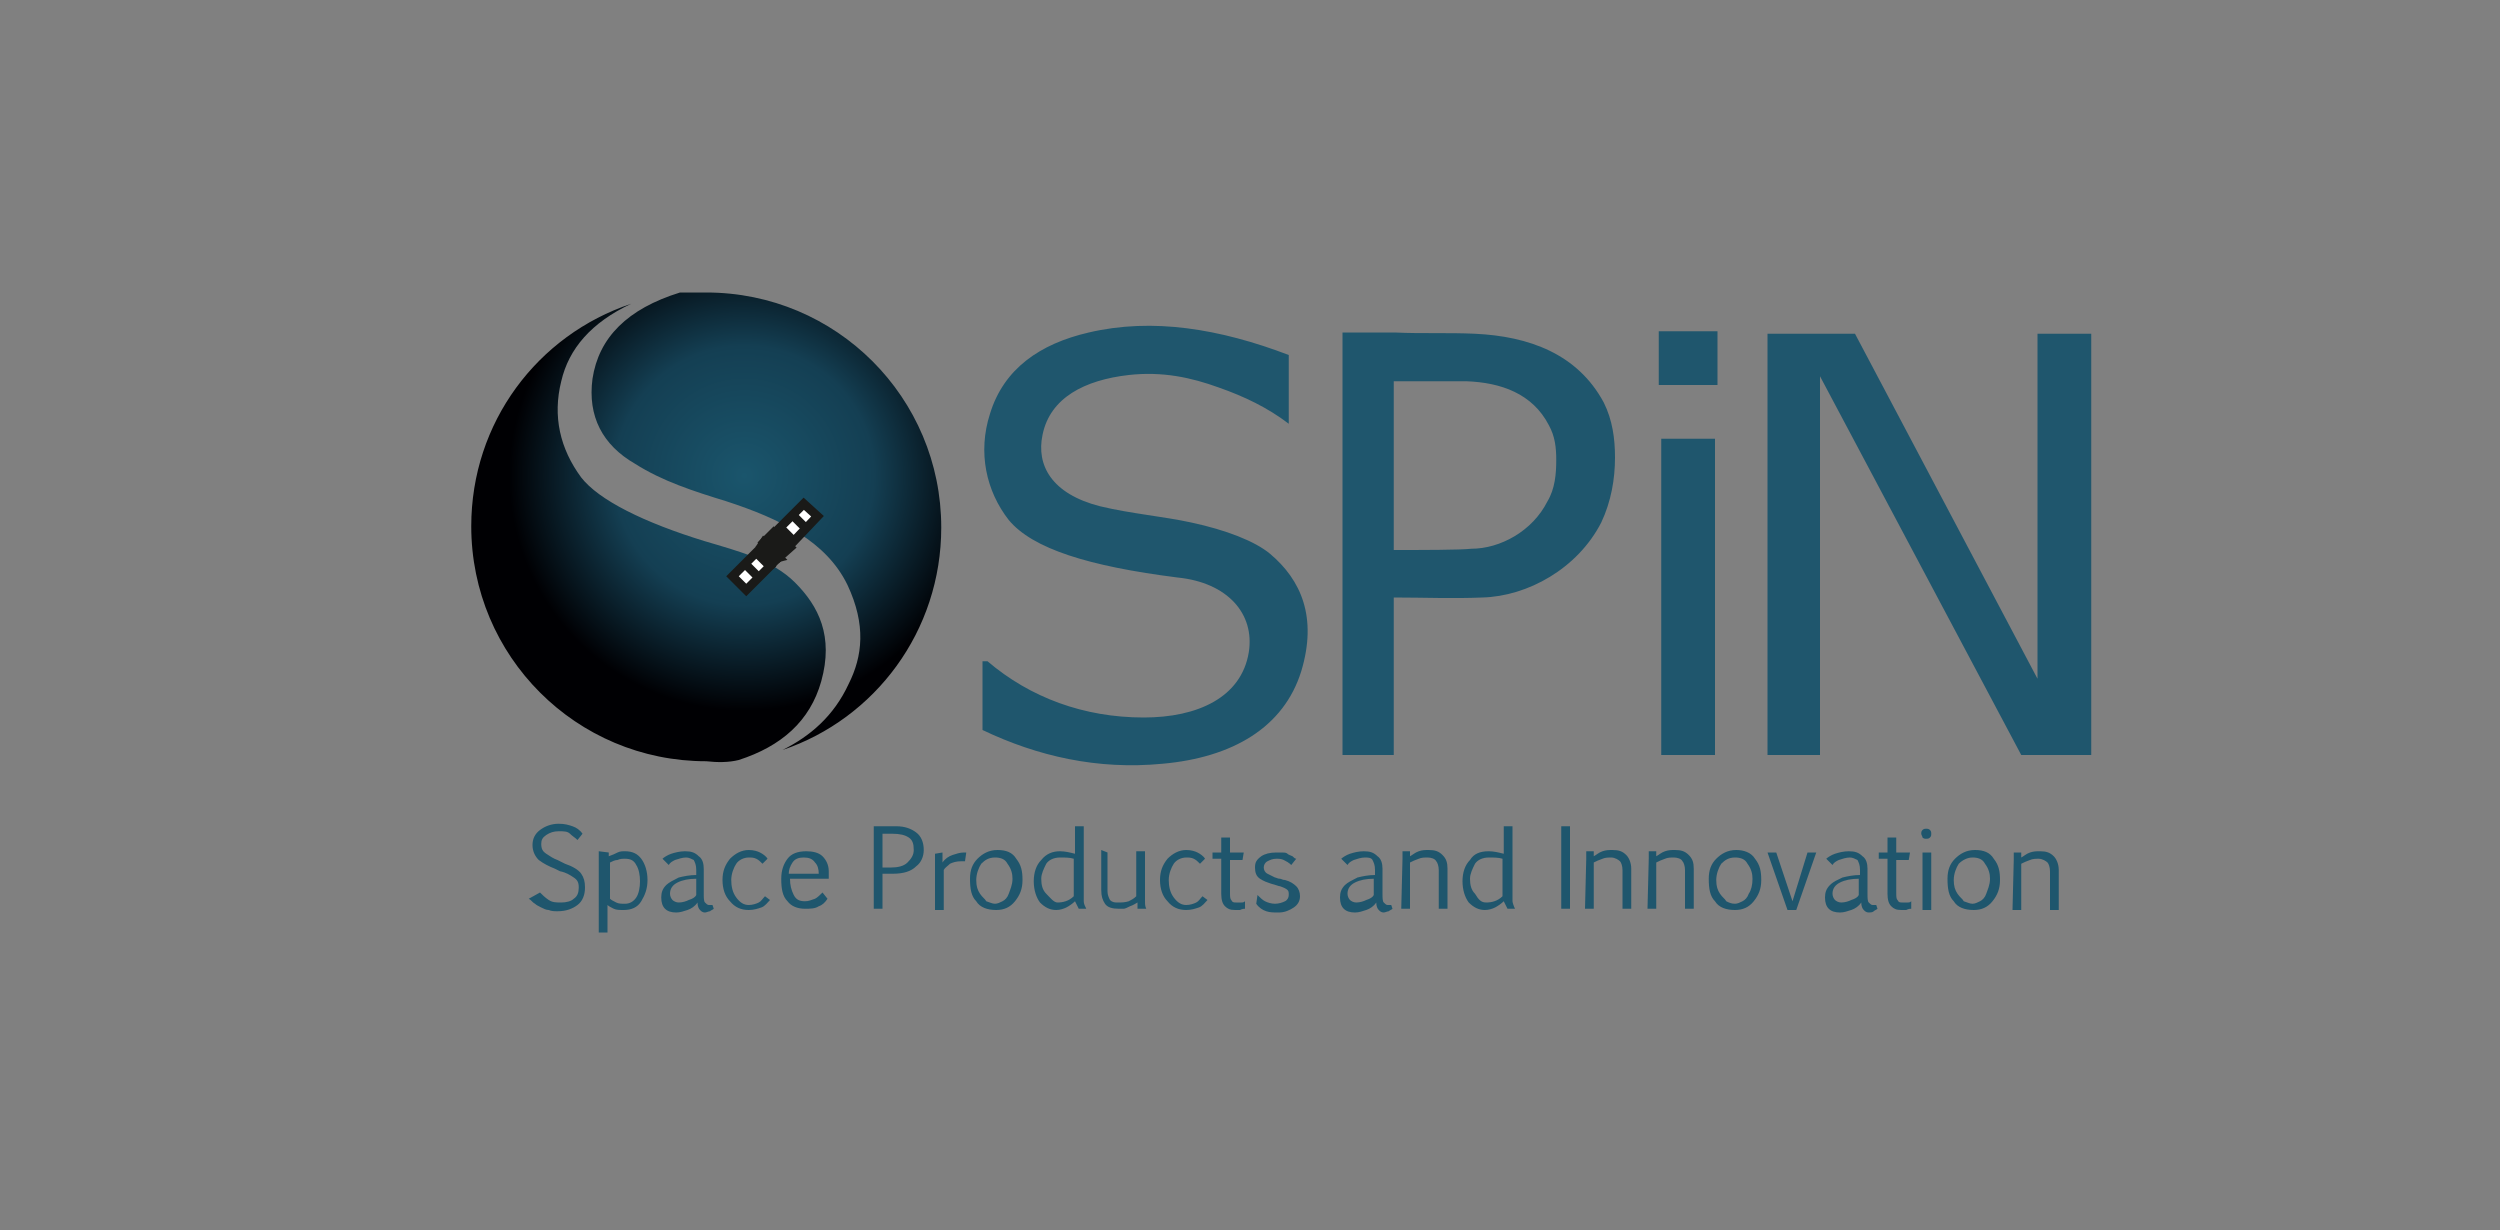 <?xml version="1.0" encoding="utf-8"?>
<!-- Generator: Adobe Illustrator 27.4.1, SVG Export Plug-In . SVG Version: 6.00 Build 0)  -->
<svg version="1.1" id="Слой_1" xmlns="http://www.w3.org/2000/svg" xmlns:xlink="http://www.w3.org/1999/xlink" x="0px" y="0px"
	 viewBox="0 0 200 98.4" style="enable-background:new 0 0 200 98.4;" xml:space="preserve">
<rect x="0" y="0" width="200" height="98.4" fill="#808080" stroke="none"/>
<style type="text/css">
	.st0{fill-rule:evenodd;clip-rule:evenodd;fill:#1F566D;}
	.st1{fill-rule:evenodd;clip-rule:evenodd;fill:url(#SVGID_1_);}
	.st2{fill-rule:evenodd;clip-rule:evenodd;fill:#1A1A18;stroke:#1A1A18;stroke-width:0.71;stroke-miterlimit:22.93;}
	.st3{fill-rule:evenodd;clip-rule:evenodd;fill:#FFFFFF;stroke:#1A1A18;stroke-width:0.71;stroke-miterlimit:22.93;}
	.st4{fill:none;stroke:#1A1A18;stroke-width:0.71;stroke-miterlimit:22.93;}
	.st5{fill:none;stroke:#1A1A18;stroke-width:2.13;stroke-miterlimit:22.93;}
</style>
<g id="b">
	<g id="c">
		<g>
			<path class="st0" d="M132.9,35.1h4.3v25.3h-4.3V35.1L132.9,35.1z M43.2,71.4c0.2,0.2,0.4,0.4,0.7,0.6c0.3,0.2,0.6,0.2,1,0.2
				c0.4,0,0.8-0.1,1-0.3c0.3-0.2,0.4-0.5,0.4-0.9c0-0.4-0.1-0.6-0.4-0.8s-0.6-0.4-1.1-0.5l-0.4-0.2c-0.5-0.2-0.9-0.4-1.3-0.7
				c-0.3-0.3-0.5-0.7-0.5-1.2c0-0.5,0.2-0.9,0.6-1.2s0.9-0.5,1.5-0.5c0.5,0,0.8,0.1,1.1,0.2c0.3,0.1,0.6,0.3,0.8,0.6l-0.4,0.5
				c-0.2-0.2-0.4-0.3-0.6-0.5s-0.5-0.2-0.9-0.2c-0.4,0-0.7,0.1-1,0.3c-0.3,0.2-0.4,0.4-0.4,0.7c0,0.4,0.1,0.6,0.4,0.8
				c0.3,0.2,0.6,0.4,0.9,0.5l0.6,0.3c0.6,0.2,1.1,0.5,1.3,0.8c0.2,0.3,0.3,0.6,0.3,1.1c0,0.6-0.2,1.1-0.6,1.4
				c-0.4,0.3-0.9,0.5-1.6,0.5c-0.2,0-0.5,0-0.7-0.1c-0.2,0-0.4-0.1-0.6-0.2c-0.2-0.1-0.4-0.2-0.5-0.3c-0.2-0.1-0.3-0.3-0.5-0.4
				L43.2,71.4L43.2,71.4L43.2,71.4z M50,68.7c-0.2,0-0.4,0-0.6,0.1c-0.2,0-0.4,0.1-0.6,0.2v2.9c0.1,0.1,0.3,0.2,0.5,0.3
				c0.2,0.1,0.4,0.1,0.7,0.1c0.4,0,0.7-0.2,0.9-0.5c0.2-0.3,0.3-0.8,0.3-1.3c0-0.5-0.1-1-0.3-1.3C50.7,68.8,50.4,68.7,50,68.7
				L50,68.7L50,68.7z M48.7,68.2c0,0.1,0,0.2,0,0.3c0.3-0.1,0.5-0.2,0.7-0.3c0.2-0.1,0.4-0.1,0.6-0.1c0.6,0,1,0.2,1.3,0.6
				c0.3,0.4,0.5,1,0.5,1.7c0,0.7-0.2,1.2-0.5,1.7c-0.3,0.5-0.8,0.7-1.4,0.7c-0.3,0-0.6,0-0.8-0.1c-0.2-0.1-0.4-0.2-0.5-0.3v2.2h-0.7
				v-5.8c0-0.2,0-0.4,0-0.7L48.7,68.2L48.7,68.2z M55.7,70.3c-0.6,0-1.1,0.1-1.5,0.3c-0.4,0.2-0.6,0.5-0.6,0.9
				c0,0.2,0.1,0.4,0.2,0.5c0.1,0.1,0.3,0.2,0.5,0.2c0.3,0,0.6-0.1,0.8-0.2c0.3-0.1,0.5-0.2,0.6-0.4V70.3L55.7,70.3L55.7,70.3z
				 M53,68.7c0.1-0.1,0.4-0.3,0.7-0.4c0.3-0.1,0.7-0.2,1.1-0.2c0.5,0,0.8,0.1,1.1,0.4c0.3,0.2,0.4,0.6,0.4,1v2c0,0.3,0,0.6,0.1,0.7
				c0.1,0.1,0.2,0.2,0.3,0.2c0.1,0,0.2,0,0.3,0l0.1,0.3c-0.1,0.1-0.2,0.1-0.3,0.2c-0.1,0-0.3,0.1-0.4,0.1c-0.2,0-0.3-0.1-0.4-0.2
				c-0.1-0.1-0.2-0.3-0.2-0.6h0c-0.2,0.3-0.5,0.5-0.8,0.6c-0.3,0.1-0.6,0.2-0.9,0.2c-0.4,0-0.7-0.1-0.9-0.3
				c-0.2-0.2-0.3-0.5-0.3-0.9c0-0.4,0.1-0.7,0.4-1c0.2-0.2,0.6-0.4,1-0.6c0.4-0.1,0.9-0.2,1.4-0.2v-0.4c0-0.4-0.1-0.6-0.2-0.8
				c-0.2-0.1-0.4-0.2-0.6-0.2c-0.3,0-0.6,0.1-0.9,0.2c-0.2,0.1-0.4,0.2-0.5,0.4L53,68.7L53,68.7L53,68.7z M61.6,72
				c-0.2,0.2-0.4,0.5-0.7,0.6s-0.6,0.2-1,0.2c-0.6,0-1.1-0.2-1.5-0.7c-0.4-0.4-0.6-1-0.6-1.7s0.2-1.2,0.6-1.7
				c0.4-0.4,0.9-0.7,1.5-0.7c0.4,0,0.7,0.1,0.9,0.2c0.2,0.1,0.5,0.3,0.6,0.5L61,69.1c-0.2-0.2-0.3-0.3-0.5-0.4
				c-0.2-0.1-0.4-0.1-0.6-0.1c-0.4,0-0.8,0.2-1,0.5c-0.2,0.3-0.4,0.8-0.4,1.3c0,0.5,0.1,1,0.4,1.4s0.6,0.6,1,0.6
				c0.3,0,0.6-0.1,0.8-0.2c0.2-0.1,0.3-0.3,0.5-0.5L61.6,72L61.6,72L61.6,72z M64.3,68.6c-0.4,0-0.7,0.1-0.9,0.4
				c-0.2,0.3-0.3,0.6-0.3,0.9h2.4c0-0.4-0.1-0.7-0.3-0.9C65,68.7,64.7,68.6,64.3,68.6L64.3,68.6L64.3,68.6z M66.2,71.9
				c-0.2,0.3-0.4,0.5-0.7,0.6c-0.3,0.2-0.7,0.2-1.1,0.2c-0.6,0-1.1-0.2-1.4-0.6c-0.4-0.4-0.5-1-0.5-1.8c0-0.7,0.2-1.2,0.5-1.6
				c0.3-0.4,0.8-0.6,1.5-0.6c0.5,0,1,0.1,1.3,0.4c0.3,0.3,0.5,0.7,0.5,1.2c0,0.2,0,0.4,0,0.6h-3.1c0,0.5,0.1,0.9,0.3,1.3
				c0.2,0.4,0.5,0.5,0.9,0.5c0.3,0,0.5-0.1,0.8-0.2c0.2-0.1,0.4-0.3,0.6-0.5L66.2,71.9L66.2,71.9L66.2,71.9z M70.6,69.4h0.7
				c0.5,0,1-0.1,1.3-0.4c0.3-0.3,0.5-0.6,0.5-1c0-0.5-0.1-0.8-0.4-1c-0.3-0.2-0.7-0.3-1.3-0.3h-0.8L70.6,69.4L70.6,69.4L70.6,69.4z
				 M70.6,69.9v2.8h-0.7v-6.6h1.8c0.7,0,1.2,0.2,1.6,0.5c0.4,0.3,0.6,0.8,0.6,1.4c0,0.5-0.2,1-0.6,1.3c-0.4,0.4-1,0.6-1.9,0.6
				L70.6,69.9L70.6,69.9z M75.4,68.2c0,0.1,0,0.2,0,0.3c0,0.1,0,0.3,0,0.5c0.2-0.3,0.5-0.5,0.8-0.6c0.3-0.1,0.6-0.2,0.9-0.2
				c0,0,0.1,0,0.1,0c0,0,0.1,0,0.1,0l-0.1,0.7c-0.1,0-0.2,0-0.3,0c-0.4,0-0.7,0.1-0.9,0.2c-0.2,0.2-0.4,0.3-0.5,0.5v3.2h-0.7v-3.9
				c0-0.4,0-0.6,0-0.6L75.4,68.2L75.4,68.2z M79.6,72.3c0.2,0,0.4-0.1,0.6-0.2c0.2-0.1,0.4-0.3,0.5-0.6s0.3-0.7,0.3-1.2
				c0-0.4-0.1-0.8-0.4-1.2c-0.2-0.4-0.6-0.5-1-0.5c-0.5,0-0.8,0.2-1.1,0.5c-0.2,0.3-0.4,0.8-0.4,1.3c0,0.5,0.1,0.8,0.3,1.1
				c0.2,0.3,0.4,0.4,0.5,0.6C79.2,72.2,79.4,72.3,79.6,72.3L79.6,72.3L79.6,72.3z M79.7,72.8c-0.7,0-1.3-0.2-1.6-0.7
				c-0.4-0.4-0.5-1-0.5-1.8c0-0.7,0.2-1.2,0.6-1.6c0.4-0.4,0.9-0.7,1.6-0.7s1.2,0.2,1.5,0.7c0.4,0.5,0.5,1,0.5,1.7
				c0,0.7-0.2,1.2-0.6,1.7C80.8,72.6,80.3,72.8,79.7,72.8C79.7,72.8,79.7,72.8,79.7,72.8z M84.6,72.2c0.4,0,0.9-0.1,1.3-0.5v-3
				c-0.3-0.1-0.7-0.1-1.1-0.1c-0.5,0-0.9,0.2-1.1,0.5c-0.2,0.4-0.4,0.8-0.4,1.2c0,0.5,0.1,0.9,0.4,1.2S84.3,72.2,84.6,72.2
				L84.6,72.2L84.6,72.2z M84.8,68.1c0.4,0,0.8,0.1,1.2,0.2v-2.2h0.7v5.2c0,0.4,0,0.7,0,0.8c0,0.2,0.1,0.4,0.2,0.6h-0.6
				c-0.1-0.2-0.2-0.4-0.3-0.6h0c-0.2,0.2-0.5,0.4-0.7,0.5c-0.2,0.1-0.5,0.2-0.8,0.2c-0.5,0-0.9-0.2-1.3-0.6c-0.3-0.4-0.5-1-0.5-1.7
				c0-0.7,0.2-1.3,0.6-1.7C83.7,68.3,84.2,68.1,84.8,68.1L84.8,68.1L84.8,68.1z M88.6,68.2v3.1c0,0.3,0.1,0.5,0.2,0.7
				c0.2,0.2,0.4,0.2,0.6,0.2c0.3,0,0.6,0,0.9-0.1c0.2-0.1,0.4-0.2,0.6-0.4v-3.6h0.7v4c0,0.2,0,0.4,0.1,0.6h-0.7c0-0.2,0-0.3,0-0.5
				c-0.2,0.1-0.3,0.2-0.6,0.3c-0.2,0.1-0.4,0.2-0.5,0.2c-0.1,0-0.3,0-0.4,0c-0.5,0-0.9-0.1-1.1-0.4c-0.2-0.3-0.3-0.6-0.3-1.1v-3.2
				L88.6,68.2L88.6,68.2z M96.6,72c-0.2,0.2-0.4,0.5-0.7,0.6s-0.6,0.2-1,0.2c-0.6,0-1.1-0.2-1.5-0.7c-0.4-0.4-0.6-1-0.6-1.7
				s0.2-1.2,0.6-1.7c0.4-0.4,0.9-0.7,1.5-0.7c0.4,0,0.7,0.1,0.9,0.2c0.2,0.1,0.5,0.3,0.6,0.5L96,69.1c-0.2-0.2-0.3-0.3-0.5-0.4
				c-0.2-0.1-0.4-0.1-0.6-0.1c-0.4,0-0.8,0.2-1,0.5c-0.2,0.3-0.4,0.8-0.4,1.3c0,0.5,0.1,1,0.4,1.4c0.3,0.4,0.6,0.6,1,0.6
				c0.3,0,0.6-0.1,0.8-0.2c0.2-0.1,0.3-0.3,0.5-0.5L96.6,72L96.6,72L96.6,72z M97,68.2h0.7V67h0.7v1.2h1.1l-0.1,0.6h-1v2.6
				c0,0.3,0,0.5,0.1,0.6c0.1,0.2,0.2,0.2,0.4,0.2c0.1,0,0.2,0,0.4,0c0.1,0,0.2,0,0.3-0.1l0,0.6c-0.1,0-0.2,0-0.4,0.1
				c-0.2,0-0.3,0-0.4,0c-0.4,0-0.6-0.1-0.8-0.3c-0.2-0.2-0.3-0.5-0.3-1v-2.8H97L97,68.2L97,68.2L97,68.2z M100.6,71.6
				c0.2,0.2,0.4,0.4,0.6,0.5c0.2,0.1,0.5,0.2,0.8,0.2s0.6-0.1,0.8-0.2c0.2-0.1,0.3-0.3,0.3-0.5c0-0.2,0-0.3-0.1-0.4
				c-0.1-0.1-0.3-0.2-0.6-0.3c-0.1,0-0.3-0.1-0.7-0.2c-0.3-0.1-0.6-0.2-0.9-0.4c-0.3-0.2-0.4-0.5-0.4-0.9s0.1-0.6,0.5-0.9
				c0.3-0.2,0.7-0.3,1.2-0.3c0.2,0,0.3,0,0.5,0c0.1,0,0.3,0,0.4,0.1s0.2,0.1,0.4,0.2c0.1,0.1,0.2,0.2,0.3,0.2l-0.4,0.5
				c-0.2-0.2-0.4-0.3-0.6-0.4c-0.2-0.1-0.4-0.1-0.6-0.1c-0.3,0-0.5,0.1-0.7,0.2c-0.2,0.1-0.3,0.3-0.3,0.5c0,0.2,0.1,0.4,0.3,0.5
				c0.2,0.1,0.4,0.2,0.6,0.3c0.1,0,0.2,0.1,0.4,0.1c0.1,0,0.2,0.1,0.4,0.1c0.4,0.1,0.7,0.3,0.9,0.5c0.2,0.2,0.3,0.5,0.3,0.8
				c0,0.4-0.2,0.7-0.5,0.9c-0.3,0.2-0.7,0.4-1.2,0.4c-0.4,0-0.7,0-1-0.1s-0.6-0.3-0.8-0.6L100.6,71.6L100.6,71.6L100.6,71.6z
				 M109.9,70.3c-0.6,0-1.1,0.1-1.5,0.3c-0.4,0.2-0.6,0.5-0.6,0.9c0,0.2,0.1,0.4,0.2,0.5c0.1,0.1,0.3,0.2,0.5,0.2
				c0.3,0,0.6-0.1,0.8-0.2c0.3-0.1,0.5-0.2,0.6-0.4V70.3L109.9,70.3L109.9,70.3z M107.3,68.7c0.1-0.1,0.4-0.3,0.7-0.4
				c0.3-0.1,0.7-0.2,1.1-0.2c0.5,0,0.8,0.1,1.1,0.4c0.3,0.2,0.4,0.6,0.4,1v2c0,0.3,0,0.6,0.1,0.7c0.1,0.1,0.2,0.2,0.3,0.2
				c0.1,0,0.2,0,0.3,0l0.1,0.3c-0.1,0.1-0.2,0.1-0.3,0.2c-0.1,0-0.3,0.1-0.4,0.1c-0.2,0-0.3-0.1-0.4-0.2c-0.1-0.1-0.2-0.3-0.2-0.6h0
				c-0.2,0.3-0.5,0.5-0.8,0.6c-0.3,0.1-0.6,0.2-0.9,0.2c-0.4,0-0.7-0.1-0.9-0.3c-0.2-0.2-0.3-0.5-0.3-0.9c0-0.4,0.1-0.7,0.4-1
				c0.2-0.2,0.6-0.4,1-0.6c0.4-0.1,0.9-0.2,1.4-0.2v-0.4c0-0.4-0.1-0.6-0.2-0.8s-0.4-0.2-0.6-0.2c-0.3,0-0.6,0.1-0.9,0.2
				c-0.2,0.1-0.4,0.2-0.5,0.4L107.3,68.7L107.3,68.7L107.3,68.7z M112.2,68.7c0-0.2,0-0.4,0-0.6h0.6c0,0.1,0,0.3,0,0.4
				c0.2-0.1,0.4-0.3,0.7-0.4c0.3-0.1,0.5-0.1,0.8-0.1c0.5,0,0.8,0.1,1.1,0.4s0.4,0.6,0.4,1.1v3.2h-0.7v-3.1c0-0.3-0.1-0.6-0.2-0.7
				c-0.1-0.2-0.4-0.3-0.7-0.3c-0.2,0-0.5,0-0.7,0.1c-0.3,0.1-0.5,0.2-0.7,0.3v3.7h-0.7L112.2,68.7L112.2,68.7L112.2,68.7z
				 M118.9,72.2c0.4,0,0.9-0.1,1.3-0.5v-3c-0.3-0.1-0.7-0.1-1.1-0.1c-0.5,0-0.9,0.2-1.1,0.5c-0.2,0.4-0.4,0.8-0.4,1.2
				c0,0.5,0.1,0.9,0.4,1.2C118.3,72,118.5,72.2,118.9,72.2L118.9,72.2L118.9,72.2z M119.1,68.1c0.4,0,0.8,0.1,1.2,0.2v-2.2h0.7v5.2
				c0,0.4,0,0.7,0,0.8s0.1,0.4,0.2,0.6h-0.6c-0.1-0.2-0.2-0.4-0.3-0.6h0c-0.2,0.2-0.5,0.4-0.7,0.5c-0.2,0.1-0.5,0.2-0.8,0.2
				c-0.5,0-0.9-0.2-1.3-0.6c-0.3-0.4-0.5-1-0.5-1.7c0-0.7,0.2-1.3,0.6-1.7C117.9,68.3,118.4,68.1,119.1,68.1L119.1,68.1L119.1,68.1z
				 M124.9,72.7v-6.6h0.7v6.6C125.6,72.7,124.9,72.7,124.9,72.7z M126.9,68.7c0-0.2,0-0.4,0-0.6h0.6c0,0.1,0,0.3,0,0.4
				c0.2-0.1,0.4-0.3,0.7-0.4c0.3-0.1,0.5-0.1,0.8-0.1c0.5,0,0.8,0.1,1.1,0.4c0.2,0.2,0.4,0.6,0.4,1.1v3.2h-0.7v-3.1
				c0-0.3-0.1-0.6-0.2-0.7s-0.4-0.3-0.7-0.3c-0.2,0-0.5,0-0.7,0.1c-0.3,0.1-0.5,0.2-0.7,0.3v3.7h-0.7L126.9,68.7L126.9,68.7
				L126.9,68.7z M131.9,68.7c0-0.2,0-0.4,0-0.6h0.6c0,0.1,0,0.3,0,0.4c0.2-0.1,0.4-0.3,0.7-0.4c0.3-0.1,0.5-0.1,0.8-0.1
				c0.5,0,0.8,0.1,1.1,0.4s0.4,0.6,0.4,1.1v3.2h-0.7v-3.1c0-0.3-0.1-0.6-0.2-0.7c-0.1-0.2-0.4-0.3-0.7-0.3c-0.2,0-0.5,0-0.7,0.1
				c-0.3,0.1-0.5,0.2-0.7,0.3v3.7h-0.7L131.9,68.7L131.9,68.7L131.9,68.7z M138.8,72.3c0.2,0,0.4-0.1,0.6-0.2
				c0.2-0.1,0.4-0.3,0.5-0.6c0.2-0.3,0.3-0.7,0.3-1.2c0-0.4-0.1-0.8-0.4-1.2c-0.2-0.4-0.6-0.5-1-0.5c-0.5,0-0.8,0.2-1.1,0.5
				c-0.2,0.3-0.4,0.8-0.4,1.3c0,0.5,0.1,0.8,0.3,1.1c0.2,0.3,0.4,0.4,0.5,0.6C138.3,72.2,138.5,72.3,138.8,72.3L138.8,72.3
				L138.8,72.3z M138.8,72.8c-0.7,0-1.3-0.2-1.6-0.7c-0.4-0.4-0.5-1-0.5-1.8c0-0.7,0.2-1.2,0.6-1.6c0.4-0.4,0.9-0.7,1.6-0.7
				c0.6,0,1.2,0.2,1.5,0.7c0.4,0.5,0.5,1,0.5,1.7c0,0.7-0.2,1.2-0.6,1.7C139.9,72.6,139.4,72.8,138.8,72.8
				C138.8,72.8,138.8,72.8,138.8,72.8z M143.4,72.1l1.2-3.9h0.7l-1.6,4.6h-0.7l-1.6-4.6h0.7L143.4,72.1
				C143.4,72.1,143.4,72.1,143.4,72.1z M148.7,70.3c-0.6,0-1.1,0.1-1.5,0.3c-0.4,0.2-0.6,0.5-0.6,0.9c0,0.2,0.1,0.4,0.2,0.5
				c0.1,0.1,0.3,0.2,0.5,0.2c0.3,0,0.6-0.1,0.8-0.2c0.3-0.1,0.5-0.2,0.6-0.4V70.3L148.7,70.3L148.7,70.3z M146.1,68.7
				c0.1-0.1,0.4-0.3,0.7-0.4c0.3-0.1,0.7-0.2,1.1-0.2c0.5,0,0.8,0.1,1.1,0.4c0.3,0.2,0.4,0.6,0.4,1v2c0,0.3,0,0.6,0.1,0.7
				c0.1,0.1,0.2,0.2,0.3,0.2c0.1,0,0.2,0,0.3,0l0.1,0.3c-0.1,0.1-0.2,0.1-0.3,0.2s-0.3,0.1-0.4,0.1c-0.2,0-0.3-0.1-0.4-0.2
				c-0.1-0.1-0.2-0.3-0.2-0.6h0c-0.2,0.3-0.5,0.5-0.8,0.6c-0.3,0.1-0.6,0.2-0.9,0.2c-0.4,0-0.7-0.1-0.9-0.3
				c-0.2-0.2-0.3-0.5-0.3-0.9c0-0.4,0.1-0.7,0.4-1s0.6-0.4,1-0.6c0.4-0.1,0.9-0.2,1.4-0.2v-0.4c0-0.4-0.1-0.6-0.2-0.8
				c-0.2-0.1-0.4-0.2-0.6-0.2c-0.3,0-0.6,0.1-0.9,0.2c-0.2,0.1-0.4,0.2-0.5,0.4L146.1,68.7L146.1,68.7L146.1,68.7z M150.3,68.2h0.7
				V67h0.7v1.2h1.1l-0.1,0.6h-1v2.6c0,0.3,0,0.5,0.1,0.6c0.1,0.2,0.2,0.2,0.4,0.2c0.1,0,0.2,0,0.4,0c0.1,0,0.2,0,0.3-0.1l0,0.6
				c-0.1,0-0.2,0-0.4,0.1c-0.2,0-0.3,0-0.4,0c-0.4,0-0.6-0.1-0.8-0.3c-0.2-0.2-0.3-0.5-0.3-1v-2.8h-0.7L150.3,68.2L150.3,68.2
				L150.3,68.2z M153.8,68.2h0.7v4.6h-0.7V68.2L153.8,68.2z M153.7,66.7c0-0.1,0-0.2,0.1-0.3c0.1-0.1,0.2-0.1,0.3-0.1s0.2,0,0.3,0.1
				s0.1,0.2,0.1,0.3c0,0.1,0,0.2-0.1,0.3c-0.1,0.1-0.2,0.1-0.3,0.1s-0.2,0-0.3-0.1C153.8,66.9,153.7,66.8,153.7,66.7L153.7,66.7
				L153.7,66.7z M157.8,72.3c0.2,0,0.4-0.1,0.6-0.2c0.2-0.1,0.4-0.3,0.5-0.6s0.3-0.7,0.3-1.2c0-0.4-0.1-0.8-0.4-1.2
				c-0.2-0.4-0.6-0.5-1-0.5s-0.8,0.2-1.1,0.5c-0.2,0.3-0.4,0.8-0.4,1.3c0,0.5,0.1,0.8,0.3,1.1c0.2,0.3,0.4,0.4,0.5,0.6
				C157.4,72.2,157.6,72.3,157.8,72.3L157.8,72.3L157.8,72.3z M157.9,72.8c-0.7,0-1.3-0.2-1.6-0.7c-0.4-0.4-0.5-1-0.5-1.8
				c0-0.7,0.2-1.2,0.6-1.6c0.4-0.4,0.9-0.7,1.6-0.7s1.2,0.2,1.5,0.7c0.4,0.5,0.5,1,0.5,1.7c0,0.7-0.2,1.2-0.6,1.7
				C159,72.6,158.5,72.8,157.9,72.8L157.9,72.8L157.9,72.8z M161.1,68.8c0-0.2,0-0.4,0-0.6h0.6c0,0.1,0,0.3,0,0.4
				c0.2-0.1,0.4-0.3,0.7-0.4c0.3-0.1,0.5-0.1,0.8-0.1c0.5,0,0.8,0.1,1.1,0.4c0.2,0.2,0.4,0.6,0.4,1.1v3.2h-0.7v-3.1
				c0-0.3-0.1-0.6-0.2-0.7s-0.4-0.3-0.7-0.3c-0.2,0-0.5,0-0.7,0.1c-0.3,0.1-0.5,0.2-0.7,0.3v3.7h-0.7L161.1,68.8L161.1,68.8
				L161.1,68.8z M87.1,26.6c5.1-1.2,10.5-0.3,16,1.8v5.5c-1.7-1.3-3.6-2.2-5.6-2.9c-2.2-0.8-4.5-1.3-7.2-1c-3.5,0.4-6.3,1.8-6.9,4.8
				c-0.5,2.4,0.7,4.7,4.6,5.7c2.5,0.6,5,0.8,7.3,1.3c2.8,0.6,5.1,1.5,6.3,2.5c2.5,2.1,3.8,5.1,2.5,9.4c-1.4,4.5-5.5,6.9-11.1,7.4
				c-5.2,0.5-10-0.6-14.4-2.7v-5.5h0.4c3.4,2.9,7.7,4.5,12.5,4.5c4.3,0,7.8-1.6,8.4-5.2c0.5-3.1-1.7-5.6-5.7-6
				c-7.1-0.9-11.6-2.3-13.5-4.6c-1.8-2.3-2.5-5.4-1.5-8.5C80.3,29.5,83.2,27.5,87.1,26.6L87.1,26.6L87.1,26.6z M107.3,60.4h4.2V47.8
				c2.4,0,4.7,0.1,7.1,0c3.6-0.1,7.6-2.3,9.5-6c0.8-1.7,1.1-3.5,1.1-5.2c0-1.5-0.2-3-0.9-4.4c-2.1-3.9-6-5.3-10.3-5.5
				c-2.1-0.1-4.3,0-6.4-0.1h-4.2V60.4C107.3,60.4,107.3,60.4,107.3,60.4z M111.5,44V30.5c2,0,4.8,0,5.8,0c2.8,0.1,5.3,1,6.6,3.5
				c0.5,0.9,0.6,1.8,0.6,2.8c0,1.1-0.1,2.3-0.7,3.3c-1.2,2.4-3.8,3.8-6.1,3.8C116.8,44,113.8,44,111.5,44L111.5,44L111.5,44z
				 M161.7,60.4h5.6V26.7H163v27.6l-14.6-27.6h-7v33.7h4.2V30.1L161.7,60.4L161.7,60.4L161.7,60.4z M132.7,26.5h4.7v4.3h-4.7V26.5z"
				/>
			
				<radialGradient id="SVGID_1_" cx="59.543" cy="61.953" r="18.821" gradientTransform="matrix(1 0 0 -1 0 100)" gradientUnits="userSpaceOnUse">
				<stop  offset="0" style="stop-color:#1A556C"/>
				<stop  offset="0.55" style="stop-color:#143F53"/>
				<stop  offset="1" style="stop-color:#000003"/>
			</radialGradient>
			<path class="st1" d="M56.5,23.4c10.4,0,18.8,8.4,18.8,18.8c0,8.3-5.3,15.3-12.7,17.8c2.2-1.1,4.1-2.7,5.3-5.3
				c1.1-2.2,1.4-4.7-0.1-7.9c-1.7-3.5-5.4-5.3-9.7-6.7c-2.6-0.8-5.1-1.6-7.3-3c-2.6-1.5-3.8-3.8-3.4-6.8c0.5-3.3,2.8-5.6,7-6.9
				C55.2,23.4,55.8,23.4,56.5,23.4C56.5,23.4,56.5,23.4,56.5,23.4z M59.1,60.8c3.4-1.1,5.7-3.1,6.6-6.3c1-3.6-0.2-6-2.1-7.9
				c-1.8-1.8-4.5-2.5-7.2-3.3c-4.9-1.5-8.5-3.3-9.9-5.1c-1.7-2.3-2.3-4.9-1.6-7.7c0.6-2.6,2.4-4.7,5.6-6.2
				c-7.5,2.5-12.8,9.5-12.8,17.8c0,10.4,8.4,18.8,18.8,18.8C57.4,61,58.3,61,59.1,60.8z"/>
			<g>
				<polygon class="st2" points="61.9,44.7 60.9,43.7 61.1,43.4 62.3,44.6 				"/>
				<polygon class="st3" points="65.4,41.3 64.3,40.3 62.4,42.2 63.5,43.3 				"/>
				<line class="st4" x1="64.5" y1="42.3" x2="63.4" y2="41.2"/>
				<polygon class="st3" points="61.6,45.3 60.5,44.2 58.6,46.1 59.7,47.2 				"/>
				<line class="st4" x1="60.7" y1="46.2" x2="59.6" y2="45.1"/>
				<polygon class="st3" points="62.3,44.6 61.1,43.4 61.9,42.6 63.2,43.8 				"/>
				<line class="st5" x1="63" y1="42.7" x2="61.1" y2="44.8"/>
			</g>
		</g>
	</g>
</g>
</svg>
